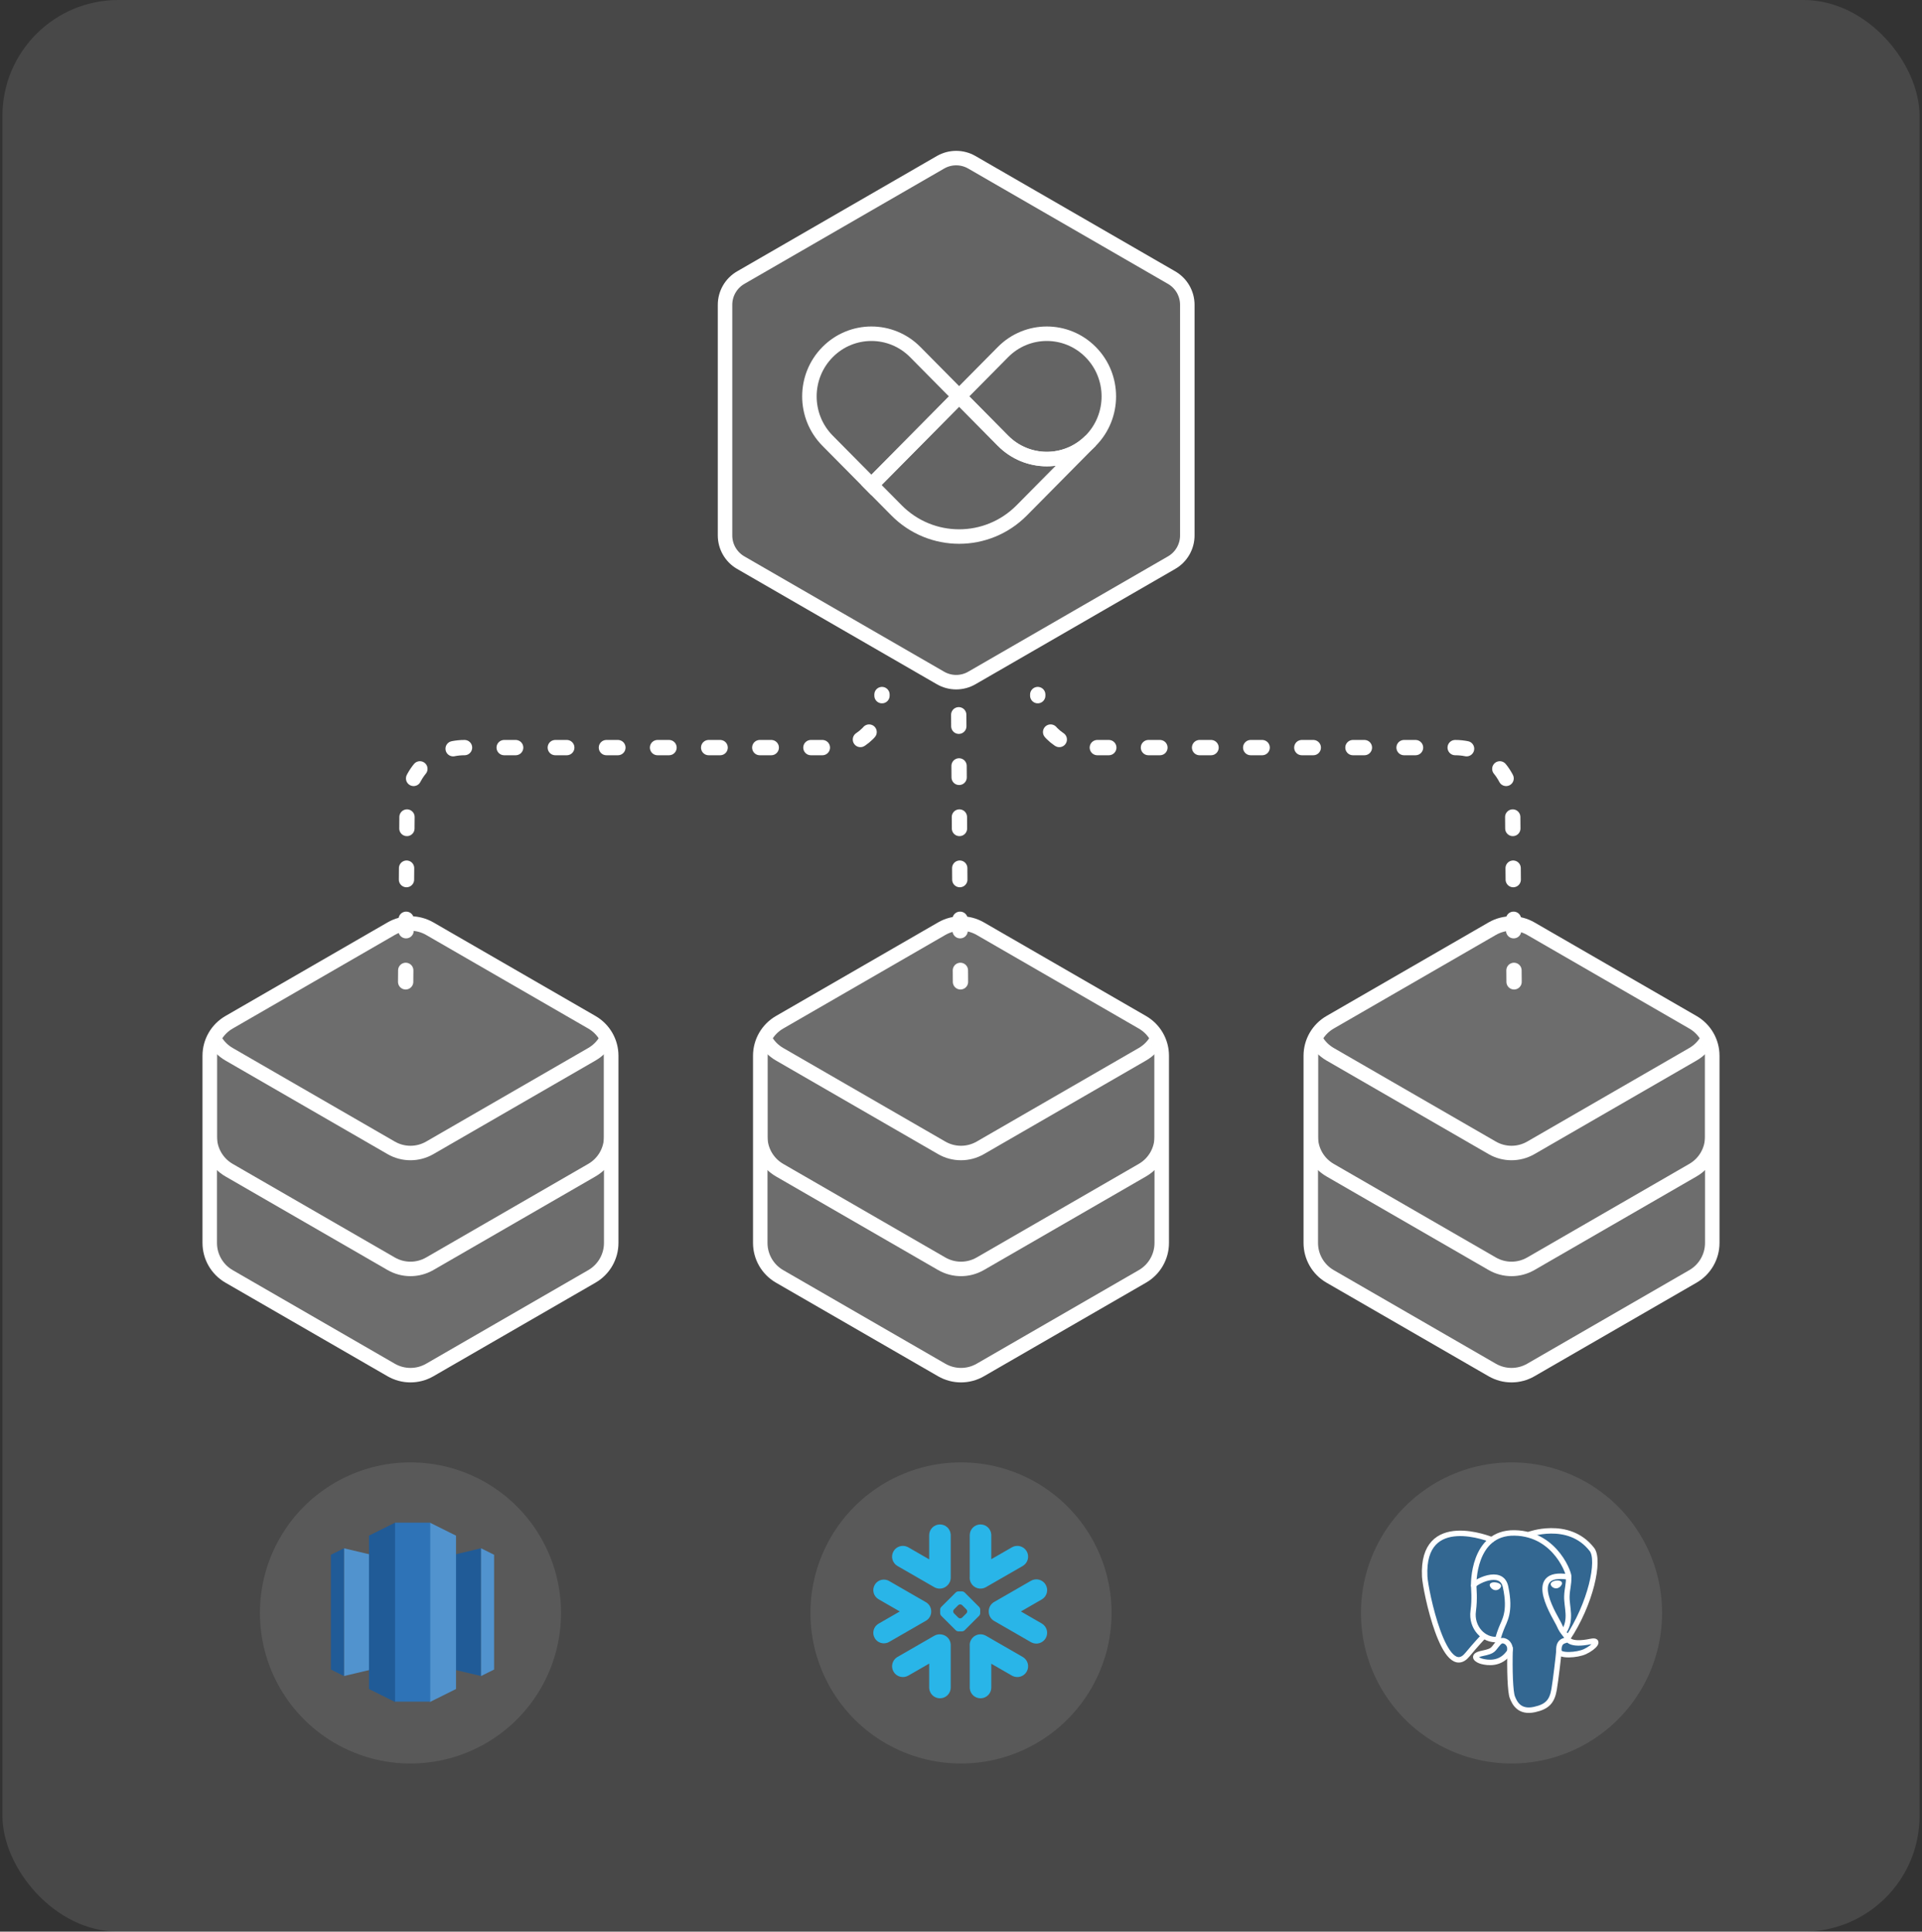 <svg height="400" viewBox="0 0 398 400" width="398" xmlns="http://www.w3.org/2000/svg" xmlns:xlink="http://www.w3.org/1999/xlink"><rect x="0" y="0" width="398" height="400" fill="#333333" stroke="none"/><defs><path id="a" d="m52 2.309 33.569 19.381c2.475 1.429 4 4.07 4 6.928v38.762c0 2.858-1.525 5.499-4 6.928l-33.569 19.381c-2.475 1.429-5.525 1.429-8 0l-33.569-19.381c-2.475-1.429-4-4.07-4-6.928v-38.762c0-2.858 1.525-5.499 4-6.928l33.569-19.381c2.475-1.429 5.525-1.429 8 0z"/><path id="b" d="m52 2.309 33.569 19.381c2.475 1.429 4 4.07 4 6.928v38.762c0 2.858-1.525 5.499-4 6.928l-33.569 19.381c-2.475 1.429-5.525 1.429-8 0l-33.569-19.381c-2.475-1.429-4-4.07-4-6.928v-38.762c0-2.858 1.525-5.499 4-6.928l33.569-19.381c2.475-1.429 5.525-1.429 8 0z"/><path id="c" d="m52 2.309 33.569 19.381c2.475 1.429 4 4.07 4 6.928v38.762c0 2.858-1.525 5.499-4 6.928l-33.569 19.381c-2.475 1.429-5.525 1.429-8 0l-33.569-19.381c-2.475-1.429-4-4.07-4-6.928v-38.762c0-2.858 1.525-5.499 4-6.928l33.569-19.381c2.475-1.429 5.525-1.429 8 0z"/><mask id="d" fill="#fff"><use fill="#fff" fill-rule="evenodd" xlink:href="#a"/></mask><mask id="e" fill="#fff"><use fill="#fff" fill-rule="evenodd" xlink:href="#b"/></mask><mask id="f" fill="#fff"><use fill="#fff" fill-rule="evenodd" xlink:href="#c"/></mask></defs><g fill="none" fill-rule="evenodd"><rect fill="#fff" fill-opacity=".105" height="400" rx="24" width="397" x=".5"/><g transform="translate(37 30)"><g stroke="#fff" stroke-width="3" transform="translate(0 160)"><use fill="#fff" fill-opacity=".2" xlink:href="#a"/><path d="m52-43.691 33.569 19.381c2.475 1.429 4 4.07 4 6.928v38.762c0 2.858-1.525 5.499-4 6.928l-33.569 19.381c-2.475 1.429-5.525 1.429-8 0l-33.569-19.381c-2.475-1.429-4-4.07-4-6.928v-38.762c0-2.858 1.525-5.499 4-6.928l33.569-19.381c2.475-1.429 5.525-1.429 8 0z" mask="url(#d)"/><path d="m52-19.691 33.569 19.381c2.475 1.429 4 4.07 4 6.928v38.762c0 2.858-1.525 5.499-4 6.928l-33.569 19.381c-2.475 1.429-5.525 1.429-8 0l-33.569-19.381c-2.475-1.429-4-4.07-4-6.928v-38.762c0-2.858 1.525-5.499 4-6.928l33.569-19.381c2.475-1.429 5.525-1.429 8 0z" mask="url(#d)"/></g><g stroke="#fff" stroke-width="3" transform="translate(114 160)"><use fill="#fff" fill-opacity=".2" xlink:href="#b"/><path d="m52-43.691 33.569 19.381c2.475 1.429 4 4.07 4 6.928v38.762c0 2.858-1.525 5.499-4 6.928l-33.569 19.381c-2.475 1.429-5.525 1.429-8 0l-33.569-19.381c-2.475-1.429-4-4.07-4-6.928v-38.762c0-2.858 1.525-5.499 4-6.928l33.569-19.381c2.475-1.429 5.525-1.429 8 0z" mask="url(#e)"/><path d="m52-19.691 33.569 19.381c2.475 1.429 4 4.07 4 6.928v38.762c0 2.858-1.525 5.499-4 6.928l-33.569 19.381c-2.475 1.429-5.525 1.429-8 0l-33.569-19.381c-2.475-1.429-4-4.07-4-6.928v-38.762c0-2.858 1.525-5.499 4-6.928l33.569-19.381c2.475-1.429 5.525-1.429 8 0z" mask="url(#e)"/></g><g stroke="#fff" stroke-width="3" transform="translate(228 160)"><use fill="#fff" fill-opacity=".2" xlink:href="#c"/><path d="m52-43.691 33.569 19.381c2.475 1.429 4 4.07 4 6.928v38.762c0 2.858-1.525 5.499-4 6.928l-33.569 19.381c-2.475 1.429-5.525 1.429-8 0l-33.569-19.381c-2.475-1.429-4-4.07-4-6.928v-38.762c0-2.858 1.525-5.499 4-6.928l33.569-19.381c2.475-1.429 5.525-1.429 8 0z" mask="url(#f)"/><path d="m52-19.691 33.569 19.381c2.475 1.429 4 4.07 4 6.928v38.762c0 2.858-1.525 5.499-4 6.928l-33.569 19.381c-2.475 1.429-5.525 1.429-8 0l-33.569-19.381c-2.475-1.429-4-4.07-4-6.928v-38.762c0-2.858 1.525-5.499 4-6.928l33.569-19.381c2.475-1.429 5.525-1.429 8 0z" mask="url(#f)"/></g><g transform="translate(126 268)"><path d="m51.588 9c9.646 5.569 15.588 15.862 15.588 27s-5.942 21.431-15.588 27c-9.646 5.569-21.531 5.569-31.177 0-9.646-5.569-15.588-15.862-15.588-27s5.942-21.431 15.588-27c9.646-5.569 21.531-5.569 31.177 0z" fill="#fff" opacity=".095"/><path d="m41.018 40.647.141.075 7.618 4.39c1.073.615 1.44 1.98.821 3.047-.589 1.021-1.87 1.403-2.917.893l-.141-.075-4.268-2.459v4.934c0 1.226-.999 2.223-2.228 2.223-1.179 0-2.144-.912-2.226-2.064l-.006-.159v-8.579c-.045-.45.049-.912.289-1.333.593-1.021 1.87-1.4 2.917-.893zm-9.024-.184c1.011.16 1.796.997 1.872 2.032l.006.165v8.793c0 1.226-.999 2.223-2.228 2.223-1.179 0-2.144-.912-2.226-2.064l-.006-.159v-4.966l-4.326 2.491c-1.07.618-2.439.252-3.058-.818-.593-1.021-.28-2.315.685-2.963l.136-.084 7.618-4.39c.48-.275 1.022-.356 1.528-.259zm21.544-10.301c.593 1.021.283 2.315-.685 2.963l-.136.084-4.313 2.485 4.313 2.485c1.07.618 1.44 1.983.821 3.051-.593 1.021-1.87 1.4-2.917.893l-.141-.075-7.618-4.39c-.723-.414-1.125-1.174-1.119-1.954-.012-.727.334-1.443.968-1.878l.151-.095 7.618-4.387c1.07-.618 2.442-.252 3.058.818zm-33.508-1.064c.316 0 .632.07.92.203l.169.088 7.618 4.387c.688.398 1.106 1.136 1.093 1.928.006.73-.354 1.413-.951 1.822l-.142.09-7.618 4.387c-.331.191-.71.291-1.093.291-.778 0-1.505-.417-1.894-1.09-.292-.505-.37-1.093-.217-1.656.133-.5.434-.927.855-1.22l.163-.104 4.391-2.53-4.391-2.527c-1.044-.602-1.404-1.938-.801-2.98.389-.673 1.116-1.09 1.897-1.09zm16.186 2.439c.169 0 .405.097.525.217l3.019 3.015c.12.12.217.353.217.524v.767c0 .168-.097.401-.217.524l-3.019 3.012c-.12.12-.357.217-.525.217h-.769c-.169 0-.405-.097-.525-.217l-3.023-3.012c-.12-.123-.217-.356-.217-.524v-.767c0-.171.097-.404.217-.524l3.023-3.015c.12-.12.357-.217.525-.217zm-.37 2.688h-.032c-.123 0-.295.071-.386.162l-.889.886c-.088.087-.159.259-.159.385v.032c0 .126.071.298.159.385l.889.89c.091.087.263.159.386.159h.032c.126 0 .298-.071.386-.159l.892-.89c.088-.087.159-.259.159-.385v-.032c0-.123-.071-.294-.159-.385l-.892-.886c-.088-.091-.259-.162-.386-.162zm-4.203-16.551c1.176 0 2.141.912 2.222 2.067l.006.159v8.793c0 .647-.276 1.229-.72 1.637-.659.642-1.669.829-2.526.42l-.159-.084-7.618-4.387c-1.07-.618-1.44-1.983-.821-3.051.593-1.021 1.87-1.4 2.917-.89l.141.075 4.326 2.491v-5.005c0-1.229.999-2.226 2.231-2.226zm8.4 0c1.176 0 2.141.912 2.222 2.067l.006.159v4.972l4.268-2.459c1.07-.618 2.439-.252 3.058.815.593 1.021.28 2.318-.685 2.966l-.136.084-7.618 4.387c-1.07.618-2.439.252-3.058-.815-.208-.36-.303-.754-.299-1.141l.01-.192v-8.618c0-1.229.999-2.226 2.231-2.226z" fill="#29b5e8" fill-rule="nonzero"/></g><g transform="translate(12 268)"><path d="m51.588 9c9.646 5.569 15.588 15.862 15.588 27s-5.942 21.431-15.588 27c-9.646 5.569-21.531 5.569-31.177 0-9.646-5.569-15.588-15.862-15.588-27s5.942-21.431 15.588-27c9.646-5.569 21.531-5.569 31.177 0z" fill="#fff" opacity=".095"/><g fill-rule="nonzero" transform="translate(19.522 17.306)"><path d="m16.897 28.396 14.193 3.362v-26.453l-14.193 3.363z" fill="#205b97"/><path d="m31.09 5.305 2.703 1.345v23.763l-2.703 1.345zm-14.193 23.091-14.193 3.363v-26.453l14.193 3.363z" fill="#5193ce"/><path d="m2.703 5.305-2.703 1.345v23.763l2.703 1.345z" fill="#205b97"/><path d="m20.502 37.138 5.407-2.69v-31.758l-5.407-2.69-1.653 17.635z" fill="#5193ce"/><path d="m13.291 37.138-5.407-2.69v-31.758l5.407-2.69 1.653 17.635z" fill="#205b97"/><path d="m13.291 0h7.284v37.064h-7.284z" fill="#2e73b7"/></g></g><g transform="translate(240 268)"><path d="m51.588 9c9.646 5.569 15.588 15.862 15.588 27s-5.942 21.431-15.588 27c-9.646 5.569-21.531 5.569-31.177 0-9.646-5.569-15.588-15.862-15.588-27s5.942-21.431 15.588-27c9.646-5.569 21.531-5.569 31.177 0z" fill="#fff" opacity=".095"/><g transform="translate(18 19)"><path d="m34.467 22.962c-4.52.941-4.831-.604-4.831-.604 4.773-7.148 6.768-16.222 5.046-18.443-4.697-6.058-12.828-3.193-12.964-3.118l-.044.008c-.893-.187-1.893-.299-3.016-.317-2.045-.034-3.597.541-4.774 1.442 0 0-14.505-6.031-13.83 7.586.144 2.897 4.114 21.92 8.849 16.174 1.731-2.101 3.403-3.877 3.403-3.877.831.557 1.825.841 2.867.739l.081-.069c-.025.261-.014.516.032.818-1.22 1.376-.861 1.617-3.3 2.124-2.468.513-1.018 1.427-.072 1.666 1.147.29 3.802.7 5.595-1.834l-.072.289c.478.386.814 2.514.757 4.442-.056 1.928-.094 3.252.283 4.286s.752 3.361 3.958 2.667c2.679-.579 4.067-2.081 4.26-4.586.137-1.781.447-1.517.467-3.109l.249-.754c.287-2.414.046-3.192 1.696-2.83l.401.036c1.215.056 2.804-.197 3.737-.635 2.009-.941 3.201-2.513 1.22-2.1z" fill="#336791" fill-rule="nonzero"/><g stroke="#fff"><path d="m17.705 24.346c-.124 4.491.031 9.014.467 10.113.436 1.099 1.368 3.237 4.574 2.544 2.678-.58 3.653-1.701 4.076-4.177.311-1.822.912-6.88.989-7.917m-13.948-23.079s-14.515-5.988-13.84 7.629c.144 2.897 4.114 21.92 8.849 16.174 1.73-2.101 3.295-3.749 3.295-3.749m9.536-21.147c-.502.159 8.074-3.165 12.948 3.122 1.722 2.221-.273 11.295-5.046 18.443" stroke-linecap="round" stroke-linejoin="round" stroke-width="1.129"/><path d="m29.605 22.302s.311 1.545 4.831.603c1.981-.413.789 1.159-1.22 2.1-1.649.772-5.344.97-5.405-.097-.155-2.753 1.945-1.917 1.794-2.607-.137-.621-1.076-1.231-1.698-2.752-.543-1.327-7.44-11.506 1.913-9.994.343-.072-2.439-8.98-11.193-9.125-8.751-.145-8.464 10.863-8.464 10.863" stroke-linecap="round" stroke-linejoin="bevel" stroke-width="1.129"/><path d="m15.256 23.244c-1.22 1.376-.861 1.617-3.3 2.124-2.468.513-1.018 1.427-.072 1.666 1.147.29 3.802.7 5.595-1.835.546-.772-.003-2.003-.753-2.317-.363-.152-.847-.342-1.47.362z" stroke-linecap="round" stroke-linejoin="round" stroke-width="1.129"/><path d="m15.176 23.22c-.123-.809.263-1.771.677-2.897.622-1.689 2.057-3.379.909-8.738-.856-3.994-6.596-.831-6.599-.29-.004.541.26 2.745-.096 5.311-.464 3.348 2.111 6.18 5.075 5.89" stroke-linecap="round" stroke-linejoin="round" stroke-width="1.129"/><path d="m13.81 11.213c-.026.185.335.678.807.744.47.066.873-.319.898-.504.026-.185-.335-.389-.807-.455-.471-.066-.873.03-.898.215zm14.326-.377c.026.185-.335.678-.807.744-.471.066-.873-.319-.899-.504-.025-.185.336-.389.807-.455.471-.066.873.03.899.215z" fill="#fff" fill-rule="nonzero" stroke-width=".649"/><path d="m29.82 9.556c.078 1.451-.31 2.439-.358 3.983-.072 2.245 1.06 4.814-.646 7.387" stroke-linecap="round" stroke-linejoin="round" stroke-width="1.129"/></g></g></g><g stroke="#fff"><path d="m161.891 173.317-.396-60.695" stroke-dasharray="2.376 8.21" stroke-linecap="round" stroke-linejoin="round" stroke-width="3.168"/><path d="m276.528 173.317-.3-36.724c-.053-6.523-5.357-11.784-11.88-11.784h-76.457c-5.523 0-10-4.477-10-10v-.987" stroke-dasharray="2.376 8.21" stroke-linecap="round" stroke-linejoin="round" stroke-width="3.168"/><path d="m145.637 173.317-.3-36.724c-.053-6.523-5.357-11.784-11.88-11.784h-76.457c-5.523 0-10-4.477-10-10v-.987" stroke-dasharray="2.376 8.21" stroke-linecap="round" stroke-linejoin="round" stroke-width="3.168" transform="matrix(-1 0 0 1 192.637 0)"/><g stroke-width="3" transform="translate(104)"><path d="m53.75 3.608c2.011-1.161 4.489-1.161 6.5 0l41.363 23.881c1.006.581 1.818 1.407 2.379 2.379.561.972.871 2.089.871 3.25v47.762c0 2.322-1.239 4.468-3.25 5.629l-41.363 23.881c-1.006.581-2.128.871-3.25.871s-2.244-.29-3.25-.871l-41.363-23.881c-2.011-1.161-3.25-3.307-3.25-5.629v-47.762c0-1.161.31-2.278.871-3.25.561-.972 1.374-1.799 2.379-2.379z" fill="#fff" fill-opacity=".154"/><g fill-rule="nonzero" transform="translate(26.61 39.108)"><path d="m58.239 22.152c5.015-5.068 5.015-13.284 0-18.351-5.015-5.068-13.145-5.068-18.159 0l-9.08 9.176 9.052 9.147c.009.009.019.019.028.028 5.009 5.062 13.128 5.068 18.144.016zm-45.398 9.176-9.08-9.176c-5.015-5.068-5.015-13.284 0-18.351 5.015-5.068 13.145-5.068 18.159 0l9.08 9.176z"/><path d="m58.239 22.152c-5.015 5.068-13.145 5.068-18.159 0-.009-.009-.019-.019-.028-.028l-9.051-9.147-18.159 18.351 5.188 5.243c7.164 7.239 18.778 7.239 25.942 0z"/></g></g></g></g></g></svg>
